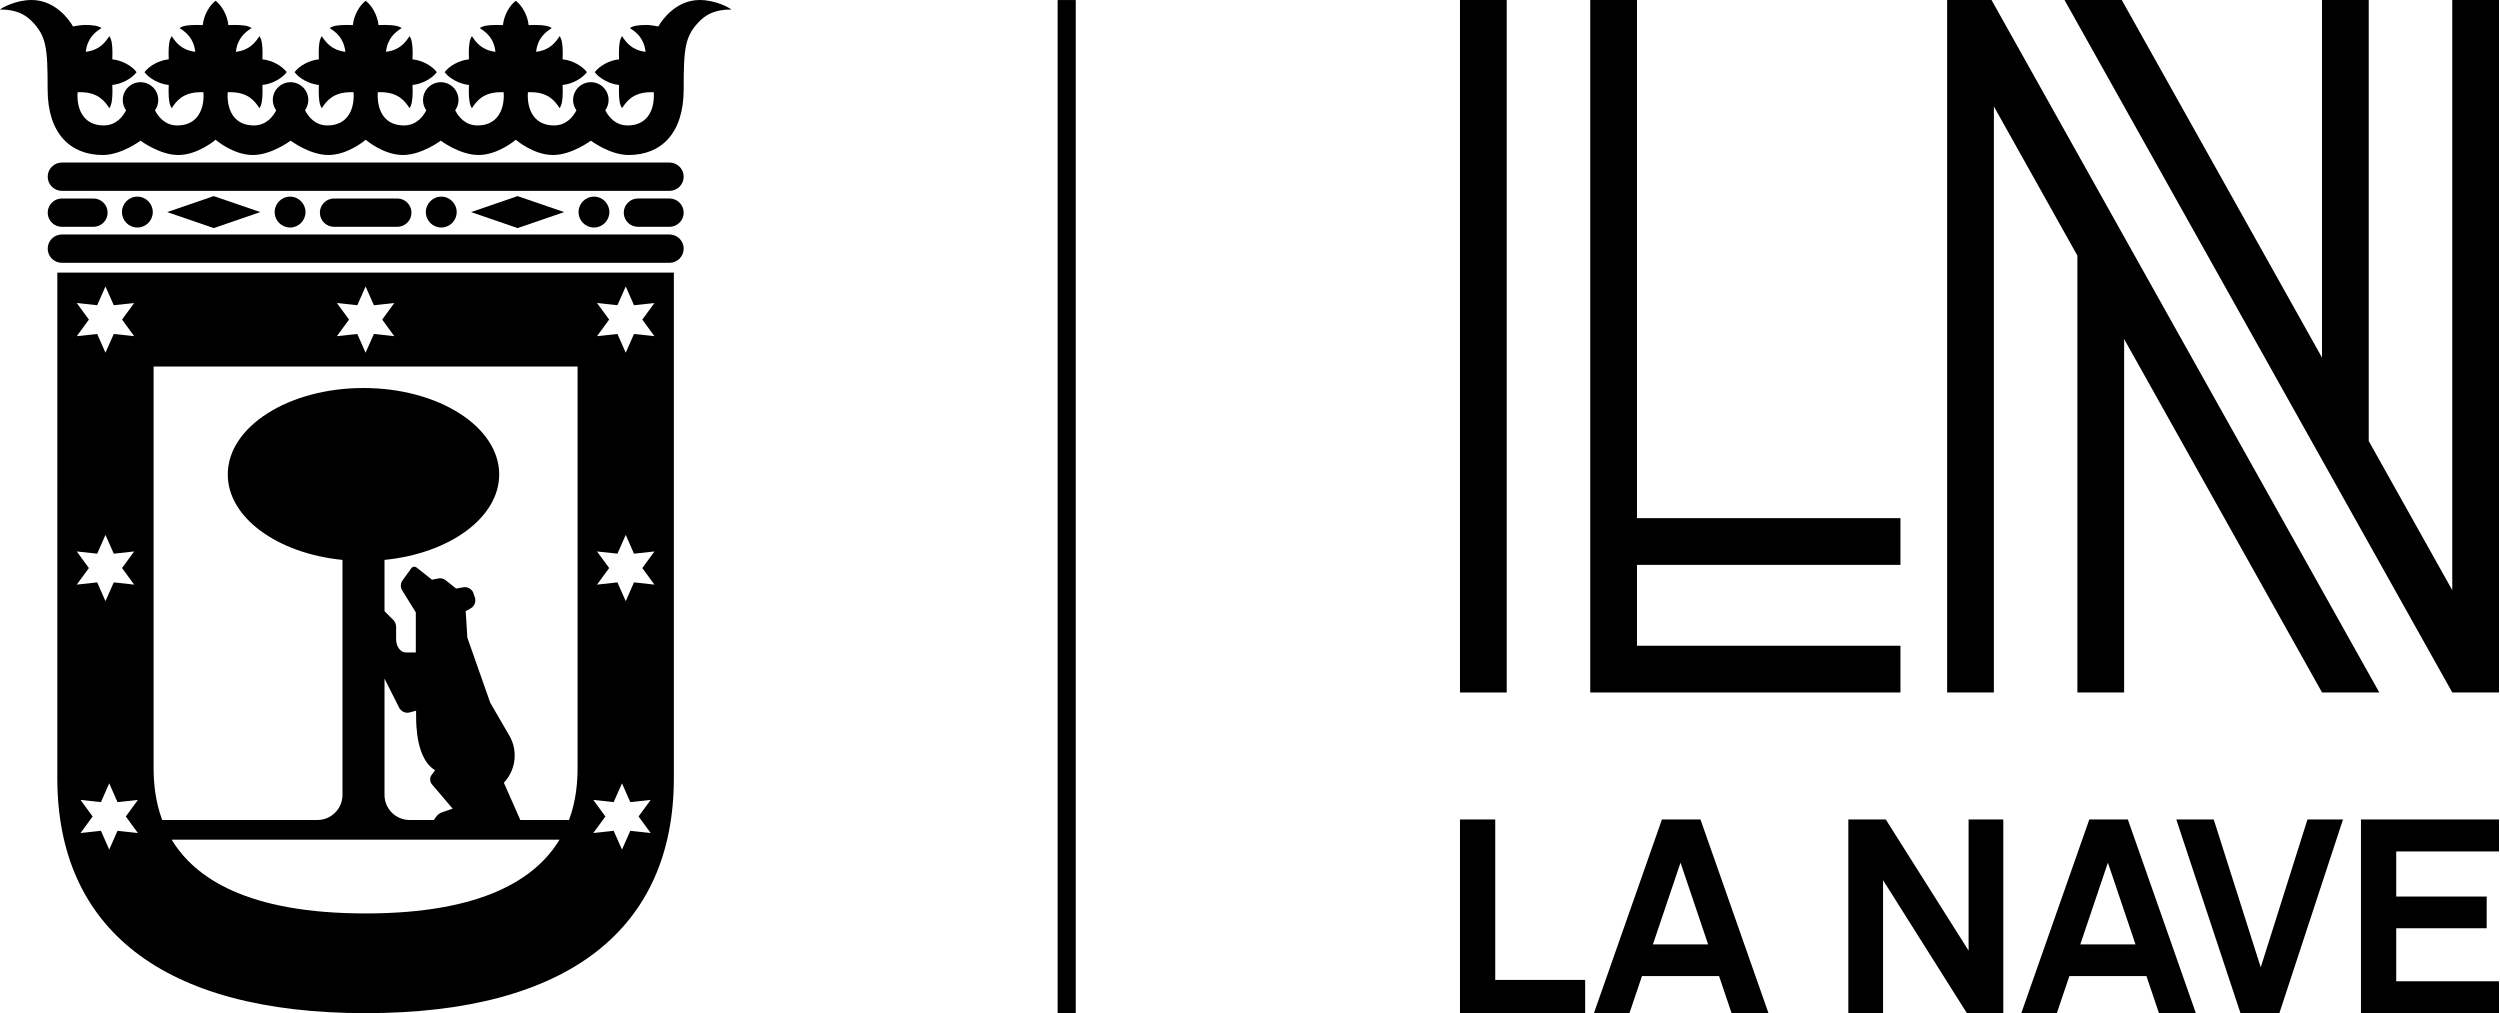 <?xml version="1.0" encoding="UTF-8"?> <svg xmlns="http://www.w3.org/2000/svg" width="264" height="107" viewBox="0 0 264 107" fill="none"><path d="M111.686 107H113.6V0.004H111.686V107Z" fill="black"></path><path d="M70.701 17.164H6.533C5.708 17.164 5.038 17.834 5.038 18.659C5.038 19.484 5.708 20.154 6.533 20.154H70.701C71.526 20.154 72.196 19.484 72.196 18.659C72.196 17.834 71.526 17.164 70.701 17.164Z" fill="black"></path><path d="M70.701 24.762H6.533C5.708 24.762 5.038 25.432 5.038 26.258C5.038 27.083 5.708 27.753 6.533 27.753H70.701C71.526 27.753 72.196 27.083 72.196 26.258C72.196 25.429 71.526 24.762 70.701 24.762Z" fill="black"></path><path d="M6.533 23.952H9.868C10.693 23.952 11.363 23.286 11.363 22.457C11.363 21.631 10.693 20.962 9.868 20.962H6.533C5.707 20.962 5.037 21.631 5.037 22.457C5.037 23.286 5.707 23.952 6.533 23.952Z" fill="black"></path><path d="M70.701 20.961H67.365C66.54 20.961 65.87 21.631 65.87 22.457C65.87 23.282 66.54 23.952 67.365 23.952H70.701C71.526 23.952 72.196 23.282 72.196 22.457C72.196 21.631 71.526 20.961 70.701 20.961Z" fill="black"></path><path d="M41.955 23.952C42.781 23.952 43.451 23.286 43.451 22.457C43.451 21.631 42.781 20.962 41.955 20.962H35.274C34.449 20.962 33.779 21.631 33.779 22.457C33.779 23.286 34.449 23.952 35.274 23.952H41.955Z" fill="black"></path><path d="M17.652 22.397L22.567 24.085L27.487 22.397L22.567 20.709L17.652 22.397Z" fill="black"></path><path d="M49.743 22.397L54.655 24.085L59.578 22.397L54.655 20.709L49.743 22.397Z" fill="black"></path><path d="M64.349 22.398C64.349 21.498 63.62 20.765 62.724 20.765C61.821 20.765 61.095 21.498 61.095 22.398C61.095 23.297 61.821 24.026 62.724 24.026C63.62 24.026 64.349 23.297 64.349 22.398Z" fill="black"></path><path d="M48.226 22.398C48.226 21.498 47.496 20.765 46.597 20.765C45.697 20.765 44.968 21.498 44.968 22.398C44.968 23.297 45.697 24.026 46.597 24.026C47.496 24.026 48.226 23.297 48.226 22.398Z" fill="black"></path><path d="M32.261 22.398C32.261 21.498 31.532 20.765 30.633 20.765C29.733 20.765 29.004 21.498 29.004 22.398C29.004 23.297 29.733 24.026 30.633 24.026C31.532 24.026 32.261 23.297 32.261 22.398Z" fill="black"></path><path d="M16.134 22.398C16.134 21.498 15.405 20.765 14.506 20.765C13.606 20.765 12.877 21.498 12.877 22.398C12.877 23.297 13.606 24.026 14.506 24.026C15.405 24.026 16.134 23.297 16.134 22.398Z" fill="black"></path><path d="M73.902 -4.00543e-05C71.37 -4.00543e-05 69.897 2.128 69.52 2.794C69.338 2.747 68.565 2.635 68.324 2.635C67.369 2.635 66.855 2.728 66.514 2.965C67.173 3.39 68.002 3.998 68.172 5.471C66.718 5.297 66.111 4.467 65.689 3.816C65.452 4.157 65.359 4.671 65.359 5.622C65.359 5.826 65.363 6.063 65.371 6.266C64.301 6.367 63.253 7.007 62.809 7.621C63.253 8.228 64.301 8.869 65.371 8.972C65.363 9.176 65.359 9.413 65.359 9.616C65.359 10.567 65.452 11.082 65.689 11.422C66.166 10.69 66.87 9.735 68.757 9.735H69.038C69.046 9.857 69.049 9.979 69.049 10.09C69.049 11.745 68.284 13.247 66.277 13.247C64.941 13.247 64.231 12.266 63.916 11.648C64.138 11.341 64.268 10.964 64.268 10.556C64.268 9.52 63.427 8.68 62.394 8.68C61.358 8.68 60.518 9.52 60.518 10.556C60.518 10.964 60.648 11.341 60.87 11.648C60.555 12.266 59.844 13.247 58.508 13.247C56.502 13.247 55.732 11.745 55.732 10.09C55.732 9.979 55.739 9.857 55.747 9.735H56.028C57.919 9.735 58.619 10.69 59.097 11.422C59.333 11.082 59.426 10.567 59.426 9.616C59.426 9.413 59.422 9.176 59.411 8.972C60.485 8.869 61.532 8.228 61.976 7.621C61.532 7.007 60.485 6.367 59.411 6.266C59.422 6.063 59.426 5.826 59.426 5.622C59.426 4.671 59.333 4.157 59.097 3.816C58.671 4.467 58.067 5.297 56.613 5.471C56.78 3.998 57.612 3.39 58.267 2.965C57.93 2.728 57.416 2.635 56.461 2.635C56.261 2.635 56.024 2.639 55.821 2.65C55.717 1.577 55.077 0.529 54.466 0.085C53.856 0.529 53.215 1.577 53.111 2.65C52.908 2.639 52.671 2.635 52.471 2.635C51.516 2.635 51.002 2.728 50.665 2.965C51.32 3.39 52.153 3.998 52.319 5.471C50.864 5.297 50.261 4.467 49.836 3.816C49.602 4.157 49.506 4.671 49.506 5.622C49.506 5.826 49.514 6.063 49.521 6.266C48.451 6.367 47.4 7.007 46.959 7.621C47.4 8.228 48.451 8.869 49.521 8.972C49.514 9.176 49.506 9.413 49.506 9.616C49.506 10.567 49.602 11.082 49.836 11.422C50.313 10.69 51.016 9.735 52.904 9.735H53.185C53.196 9.857 53.2 9.979 53.2 10.09C53.2 11.745 52.431 13.247 50.428 13.247C49.088 13.247 48.381 12.266 48.066 11.648C48.285 11.341 48.418 10.964 48.418 10.556C48.418 9.52 47.578 8.68 46.541 8.68C46.412 8.68 46.286 8.695 46.164 8.721C45.309 8.895 44.669 9.649 44.669 10.556C44.669 10.964 44.798 11.341 45.016 11.648C44.702 12.266 43.995 13.247 42.658 13.247C40.649 13.247 39.882 11.745 39.882 10.09C39.882 9.979 39.886 9.857 39.897 9.735H40.179C42.066 9.735 42.77 10.69 43.247 11.422C43.48 11.082 43.577 10.567 43.577 9.616C43.577 9.413 43.569 9.176 43.562 8.972C44.632 8.869 45.683 8.228 46.127 7.621C45.683 7.007 44.632 6.367 43.562 6.266C43.569 6.063 43.577 5.826 43.577 5.622C43.577 4.671 43.48 4.157 43.247 3.816C42.822 4.467 42.218 5.297 40.76 5.471C40.93 3.998 41.759 3.39 42.418 2.965C42.081 2.728 41.563 2.635 40.612 2.635C40.412 2.635 40.171 2.639 39.972 2.65C39.864 1.577 39.227 0.529 38.617 0.085C38.002 0.529 37.366 1.577 37.262 2.65C37.058 2.639 36.821 2.635 36.622 2.635C35.667 2.635 35.152 2.728 34.816 2.965C35.471 3.39 36.3 3.998 36.47 5.471C35.015 5.297 34.408 4.467 33.983 3.816C33.749 4.157 33.657 4.671 33.657 5.622C33.657 5.826 33.66 6.063 33.672 6.266C32.598 6.367 31.55 7.007 31.106 7.621C31.55 8.228 32.598 8.869 33.672 8.972C33.66 9.176 33.657 9.413 33.657 9.616C33.657 10.567 33.749 11.082 33.983 11.422C34.464 10.69 35.163 9.735 37.051 9.735H37.336C37.343 9.857 37.351 9.979 37.351 10.09C37.351 11.745 36.581 13.247 34.575 13.247C33.231 13.247 32.524 12.259 32.21 11.641C32.428 11.334 32.557 10.96 32.557 10.556C32.557 9.52 31.717 8.68 30.681 8.68C29.648 8.68 28.808 9.52 28.808 10.556C28.808 10.967 28.941 11.345 29.163 11.656C28.849 12.27 28.138 13.247 26.805 13.247C24.799 13.247 24.033 11.745 24.033 10.09C24.033 9.979 24.037 9.857 24.044 9.735H24.325C26.213 9.735 26.917 10.69 27.394 11.422C27.631 11.082 27.724 10.567 27.724 9.616C27.724 9.413 27.72 9.176 27.712 8.972C28.782 8.869 29.83 8.228 30.274 7.621C29.83 7.007 28.782 6.367 27.712 6.266C27.72 6.063 27.724 5.826 27.724 5.622C27.724 4.671 27.631 4.157 27.394 3.816C26.972 4.467 26.369 5.297 24.91 5.471C25.081 3.998 25.91 3.39 26.565 2.965C26.228 2.728 25.713 2.635 24.759 2.635C24.559 2.635 24.322 2.639 24.115 2.65C24.015 1.577 23.374 0.529 22.764 0.085C22.153 0.529 21.516 1.577 21.409 2.65C21.209 2.639 20.968 2.635 20.769 2.635C19.814 2.635 19.299 2.728 18.962 2.965C19.621 3.39 20.45 3.998 20.62 5.471C19.162 5.297 18.559 4.467 18.133 3.816C17.9 4.157 17.803 4.671 17.803 5.622C17.803 5.826 17.811 6.063 17.818 6.266C16.749 6.367 15.701 7.007 15.257 7.621C15.701 8.228 16.749 8.869 17.818 8.972C17.811 9.176 17.803 9.413 17.803 9.616C17.803 10.567 17.9 11.082 18.133 11.422C18.611 10.69 19.314 9.735 21.202 9.735H21.483C21.491 9.857 21.498 9.979 21.498 10.09C21.498 11.745 20.728 13.247 18.722 13.247C17.385 13.247 16.678 12.266 16.364 11.648C16.586 11.341 16.712 10.964 16.712 10.556C16.712 9.52 15.875 8.68 14.839 8.68C14.321 8.68 13.851 8.891 13.514 9.231C13.173 9.572 12.962 10.038 12.962 10.556C12.962 10.964 13.095 11.341 13.314 11.648C12.999 12.266 12.289 13.247 10.956 13.247C8.946 13.247 8.18 11.745 8.18 10.09C8.18 9.979 8.184 9.857 8.195 9.735H8.476C10.364 9.735 11.064 10.69 11.544 11.422C11.778 11.082 11.874 10.567 11.874 9.616C11.874 9.413 11.87 9.176 11.859 8.972C12.929 8.869 13.98 8.228 14.421 7.621C13.98 7.007 12.929 6.367 11.859 6.266C11.87 6.063 11.874 5.826 11.874 5.622C11.874 4.671 11.778 4.157 11.544 3.816C11.119 4.467 10.516 5.297 9.057 5.471C9.228 3.998 10.06 3.39 10.715 2.965C10.379 2.728 9.86 2.635 8.909 2.635C8.665 2.635 7.895 2.747 7.71 2.794C7.336 2.128 5.859 -4.00543e-05 3.328 -4.00543e-05C1.71 -4.00543e-05 0.218 0.796 0 1.01C0.847 1.01 2.199 1.081 3.324 2.206C4.915 3.794 5.03 5.075 5.03 9.439C5.03 14.091 7.421 16.368 10.852 16.368C12.825 16.368 14.839 14.854 14.839 14.854C14.839 14.854 16.852 16.368 18.825 16.368C20.917 16.368 22.764 14.757 22.764 14.757C22.764 14.757 24.61 16.368 26.706 16.368C28.678 16.368 30.688 14.854 30.688 14.854C30.688 14.854 32.702 16.368 34.675 16.368C36.77 16.368 38.617 14.757 38.617 14.757C38.617 14.757 40.464 16.368 42.555 16.368C44.528 16.368 46.541 14.854 46.541 14.854C46.541 14.854 48.555 16.368 50.528 16.368C52.619 16.368 54.466 14.757 54.466 14.757C54.466 14.757 56.313 16.368 58.404 16.368C60.381 16.368 62.394 14.854 62.394 14.854C62.394 14.854 64.405 16.368 66.377 16.368C69.812 16.368 72.196 14.091 72.196 9.439C72.196 5.075 72.318 3.794 73.906 2.206C75.031 1.081 76.386 1.01 77.23 1.01C77.015 0.796 75.523 -4.00543e-05 73.902 -4.00543e-05Z" fill="black"></path><path d="M6.055 28.79L6.052 82.164C6.052 97.972 17.052 106.989 38.606 106.989C60.162 106.989 71.159 97.972 71.159 82.164V28.79H6.055ZM35.574 31.999L37.732 32.232L38.606 30.252L39.483 32.232L41.637 31.999L40.36 33.749L41.637 35.5L39.483 35.267L38.606 37.247L37.732 35.267L35.574 35.5L36.858 33.749L35.574 31.999ZM8.106 31.999L10.264 32.232L11.137 30.252L12.015 32.232L14.169 31.999L12.888 33.749L14.169 35.5L12.015 35.267L11.137 37.247L10.264 35.267L8.106 35.5L9.387 33.749L8.106 31.999ZM8.106 58.234L10.264 58.467L11.137 56.484L12.015 58.467L14.169 58.234L12.888 59.985L14.169 61.736L12.015 61.499L11.137 63.483L10.264 61.499L8.106 61.736L9.387 59.985L8.106 58.234ZM14.565 87.968L12.407 87.734L11.534 89.718L10.66 87.734L8.502 87.968L9.783 86.22L8.502 84.47L10.66 84.703L11.534 82.719L12.407 84.703L14.565 84.47L13.284 86.22L14.565 87.968ZM38.606 96.459C26.154 96.459 20.587 92.739 18.126 88.667H59.089C56.628 92.739 51.061 96.459 38.606 96.459ZM45.597 82.804L47.8 85.395L46.664 85.784C46.46 85.854 46.19 86.054 46.064 86.235L45.816 86.591H43.251C41.789 86.591 40.604 85.406 40.604 83.944V71.663L42.148 74.727C42.344 75.12 42.825 75.35 43.221 75.242L43.939 75.05L43.943 75.66C43.943 76.393 43.987 77.037 44.061 77.596C44.417 80.202 45.457 81.064 45.946 81.331L45.557 81.868C45.368 82.134 45.387 82.552 45.597 82.804ZM60.992 81.046C60.992 82.564 60.851 84.551 60.089 86.591H54.944L53.208 82.656C53.918 81.908 54.351 80.898 54.351 79.784C54.351 79.021 54.148 78.303 53.789 77.689L51.772 74.213L49.351 67.336L49.177 64.534L49.714 64.234C50.099 64.027 50.295 63.516 50.15 63.105L49.991 62.628C49.851 62.213 49.384 61.939 48.955 62.014L48.17 62.154L47.023 61.243C46.849 61.11 46.538 61.032 46.323 61.077L45.616 61.217L43.98 59.922C43.81 59.789 43.566 59.822 43.44 60L42.485 61.321C42.292 61.588 42.277 62.028 42.452 62.31L43.91 64.671V68.901H42.87C42.296 68.901 41.829 68.284 41.829 67.517V66.166C41.829 65.948 41.703 65.641 41.552 65.489L40.604 64.541V59.126C47.463 58.445 52.715 54.666 52.715 50.102C52.715 45.061 46.301 40.974 38.383 40.974C30.47 40.974 24.052 45.061 24.052 50.102C24.052 54.666 29.304 58.445 36.166 59.126V83.944C36.166 85.406 34.982 86.591 33.52 86.591H17.126C16.368 84.551 16.22 82.564 16.22 81.046V38.709H60.992V81.046ZM68.713 87.968L66.558 87.734L65.681 89.718L64.804 87.734L62.65 87.968L63.931 86.22L62.65 84.47L64.804 84.703L65.681 82.719L66.558 84.703L68.713 84.47L67.432 86.22L68.713 87.968ZM69.109 61.736L66.951 61.499L66.078 63.483L65.2 61.499L63.046 61.736L64.327 59.985L63.046 58.234L65.2 58.467L66.078 56.484L66.951 58.467L69.109 58.234L67.828 59.985L69.109 61.736ZM69.109 35.5L66.951 35.267L66.078 37.247L65.2 35.267L63.046 35.5L64.327 33.749L63.046 31.999L65.2 32.232L66.078 30.252L66.951 32.232L69.109 31.999L67.828 33.749L69.109 35.5Z" fill="black"></path><path d="M154.174 73.127H159.109V0H154.174V73.127Z" fill="black"></path><path d="M172.864 -1.52588e-05H167.929V54.716V59.651V68.191V73.126H172.864H200.688V68.191H172.864V59.651H200.688V54.716H172.864V-1.52588e-05Z" fill="black"></path><path d="M210.303 -1.52588e-05H205.618V2.43V73.126H210.554V11.243L219.373 26.992V73.126H224.308V35.805L245.208 73.126H251.254L210.554 0.446L210.303 -1.52588e-05Z" fill="black"></path><path d="M258.958 -1.52588e-05V62.322L250.138 46.573V-1.52588e-05H245.203V37.761L224.058 -1.52588e-05H218.012L258.958 73.119V73.126H258.962H263.893V71.135V-1.52588e-05H258.958Z" fill="black"></path><path d="M154.174 106.999V86.536H157.898V103.478H167.393V106.999H154.174Z" fill="black"></path><path d="M177.463 91.097L174.548 99.726H180.378L177.463 91.097ZM182.86 106.999L181.532 103.074H173.394L172.066 106.999H168.314L175.5 86.537H179.57L186.756 106.999H182.86Z" fill="black"></path><path d="M207.71 106.999L198.85 92.944V106.999H195.184V86.536H199.139L207.884 100.39V86.536H211.549V106.999H207.71Z" fill="black"></path><path d="M222.594 91.097L219.679 99.726H225.509L222.594 91.097ZM227.991 106.999L226.664 103.074H218.525L217.197 106.999H213.445L220.631 86.537H224.701L231.887 106.999H227.991Z" fill="black"></path><path d="M240.697 106.999H236.598L229.816 86.536H233.77L238.734 102.15L243.669 86.536H247.421L240.697 106.999Z" fill="black"></path><path d="M249.317 106.999V86.536H263.892V89.913H253.041V94.675H262.594V98.023H253.041V103.622H263.892V106.999H249.317Z" fill="black"></path></svg> 